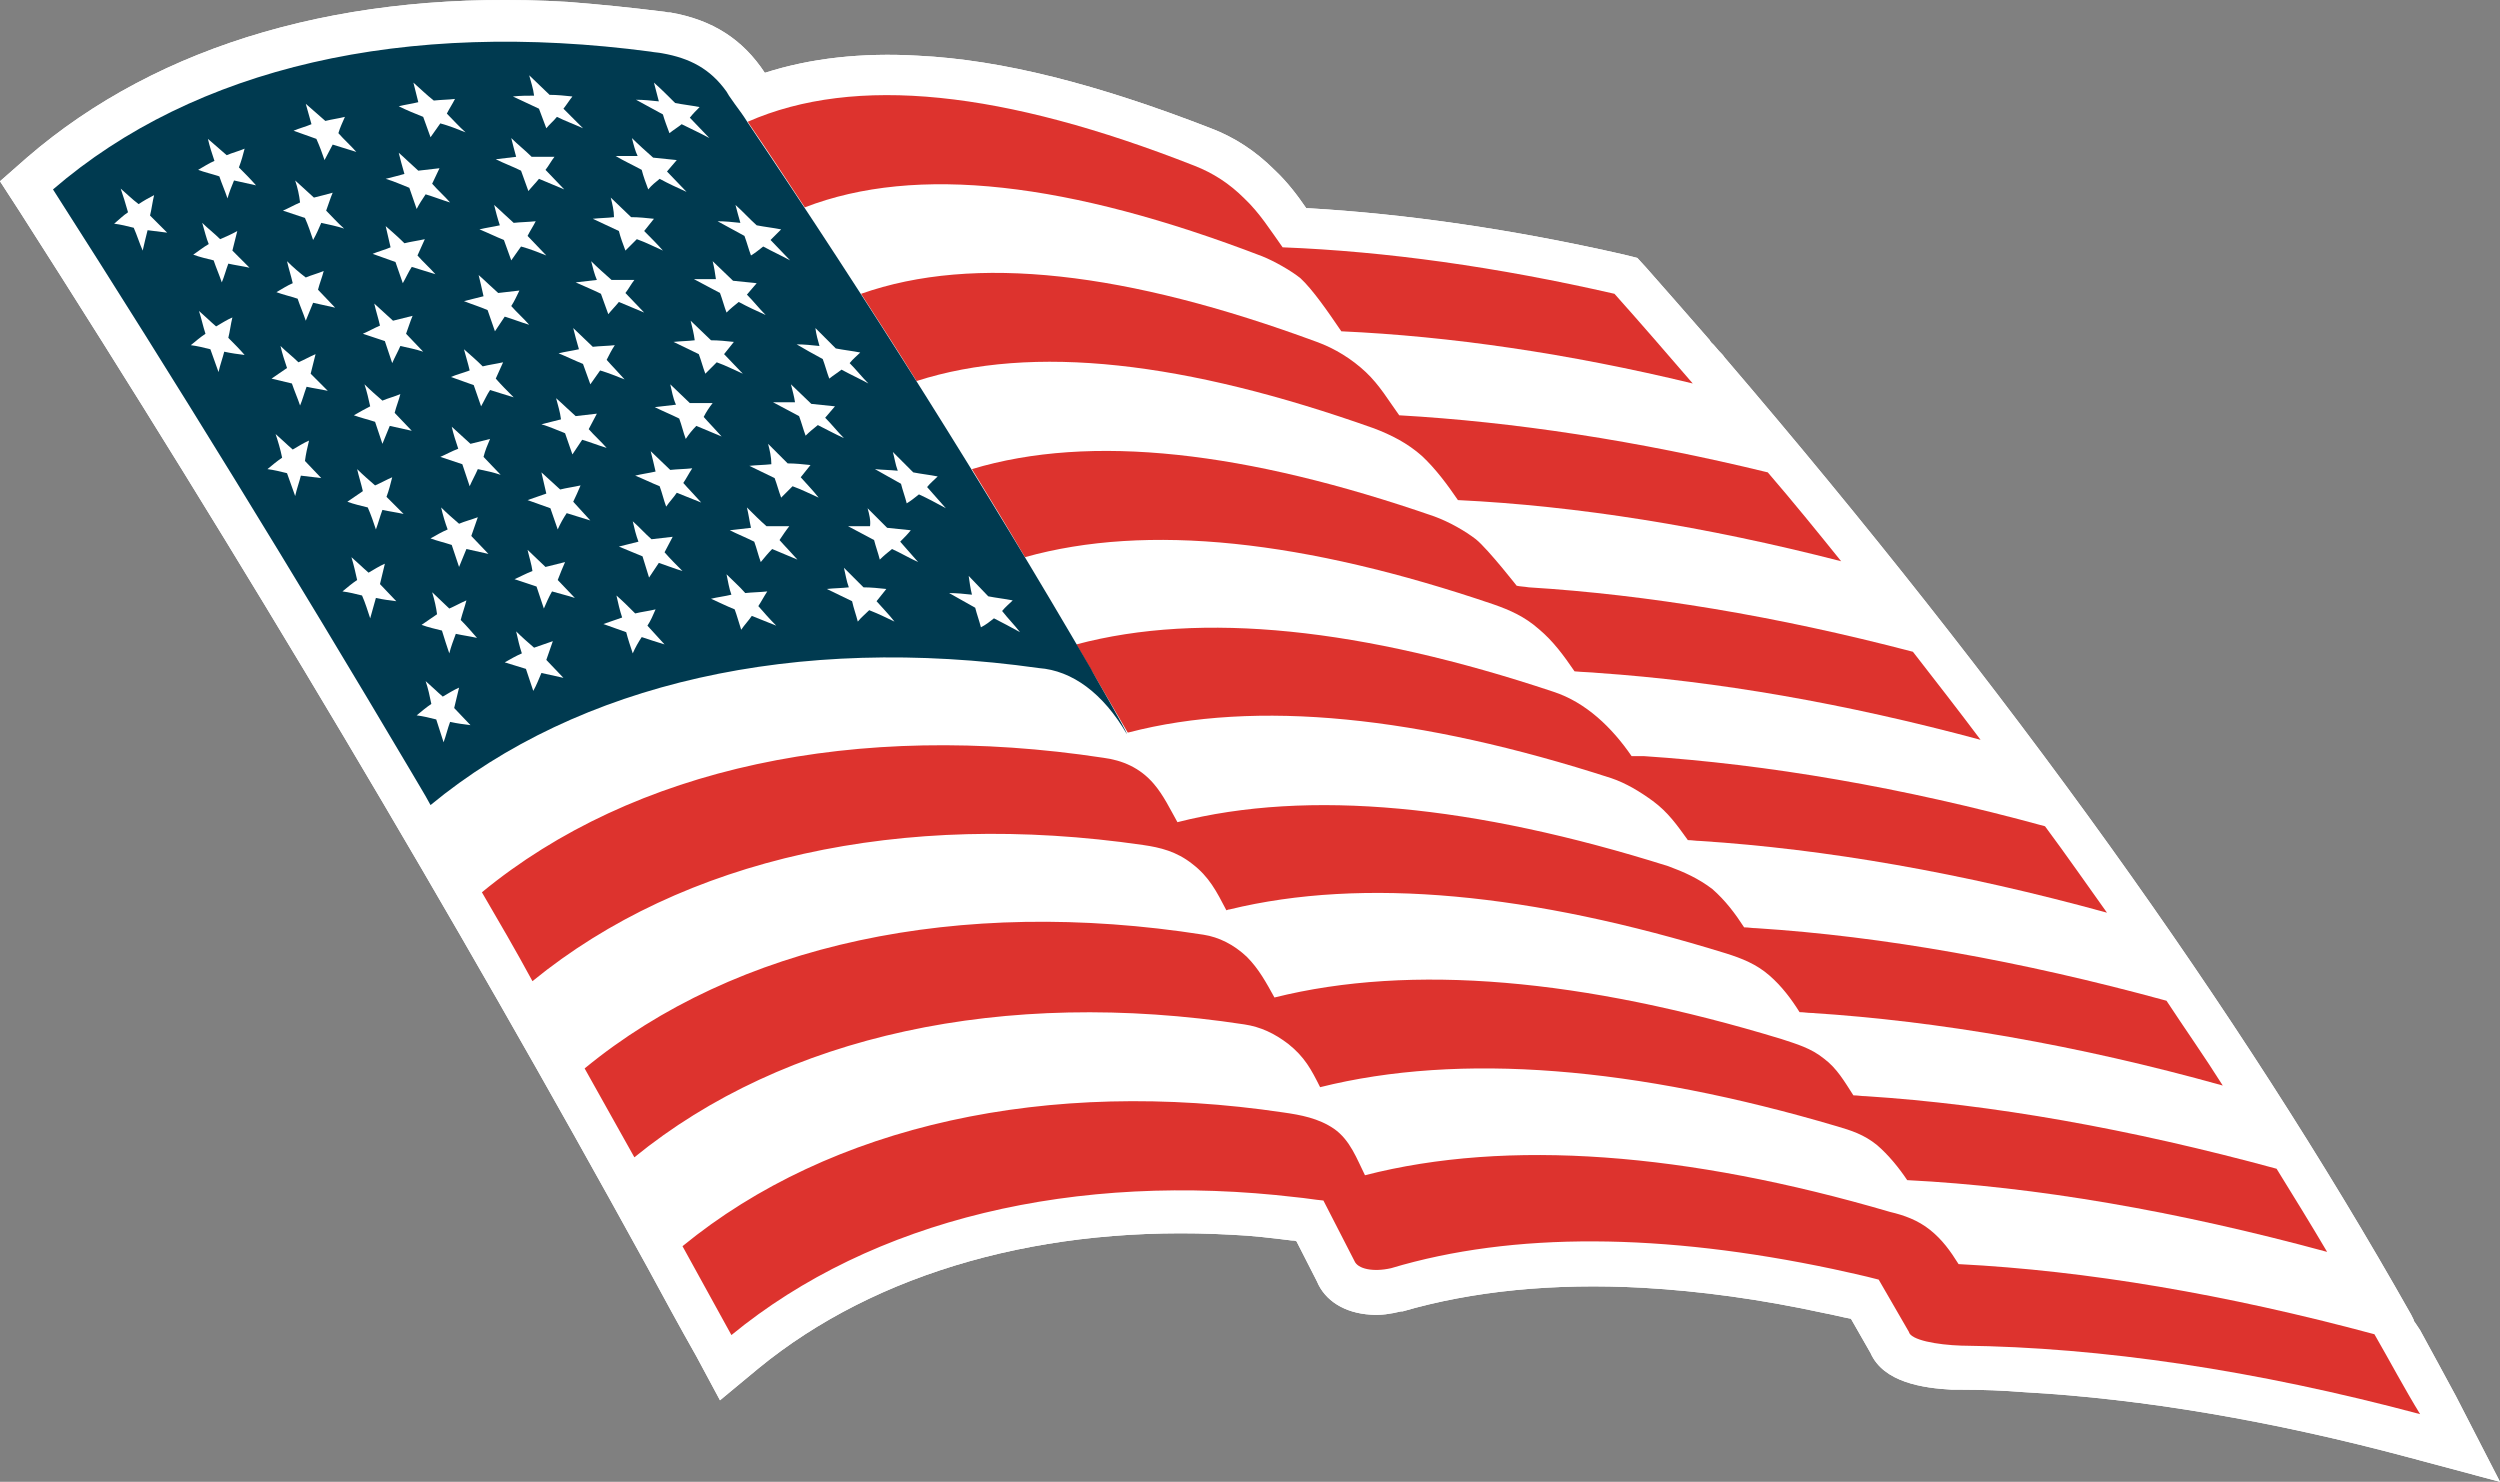 <?xml version="1.0" encoding="utf-8"?>
<!-- Generator: Adobe Illustrator 16.0.0, SVG Export Plug-In . SVG Version: 6.00 Build 0)  -->
<!DOCTYPE svg PUBLIC "-//W3C//DTD SVG 1.1//EN" "http://www.w3.org/Graphics/SVG/1.1/DTD/svg11.dtd">
<svg version="1.1" id="Layer_1" xmlns="http://www.w3.org/2000/svg" xmlns:xlink="http://www.w3.org/1999/xlink" x="0px" y="0px"
	 width="306.6px" height="181.732px" viewBox="6.1 46.068 306.6 181.732" enable-background="new 6.1 46.068 306.6 181.732"
	 xml:space="preserve">
<rect x="6.1" y="46.068" width="306.6" height="181.732" fill="#808080" stroke="none"/>
<g>
	<g>
		<path fill="#FFFFFF" d="M307.3,217.3c-1.3-2.399-2.7-5-4.399-8.1l0,0l0,0l-0.2-0.3l-0.4-0.601c-0.1-0.1-0.2-0.3-0.2-0.399
			c-0.1-0.2-0.199-0.4-0.3-0.601c-21.1-37.399-49.5-76.9-84.2-117.4c-0.199-0.3-0.399-0.5-0.699-0.8c-0.2-0.2-0.4-0.5-0.601-0.7
			l-0.2-0.2L215.9,88c0-0.1-0.101-0.1-0.101-0.2c-2.899-3.3-5.399-6.2-7.8-8.9l-1.1-1.2l-1.601-0.4c-13.6-3.1-26.7-5-38.8-5.7
			c-0.1,0-0.2,0-0.2,0c-1.1-1.6-2.3-3.2-3.899-4.7c-2.3-2.3-4.9-4-7.8-5.1c-13.9-5.4-25.6-8.4-35.9-8.9c-6.9-0.4-13.2,0.3-18.8,2.1
			c-2.7-4.1-6.4-6.5-11.6-7.4h-0.1h-0.1c-0.2,0-0.4-0.1-0.6-0.1c-4-0.5-7.9-0.9-11.8-1.2c-27.1-1.6-50.1,5.1-66.3,19.1l-3.3,2.9
			L8.5,72c27.2,42.5,53.1,86,77,129.5c1.9,3.5,3.9,7.2,6,10.9l2.9,5.399l4.7-3.899c14.5-11.9,35.2-17.7,58.1-16.4
			c2.4,0.1,4.899,0.4,7.3,0.7c0.2,0,0.4,0,0.6,0.1l2.5,4.9c1,2.399,3.4,3.899,6.601,4.1c1.2,0.101,2.5-0.1,3.7-0.399h0.1h0.1
			c8.601-2.5,18.5-3.5,29.5-2.9c7,0.4,14.4,1.4,22.2,3.1c1.101,0.2,2.2,0.5,3.3,0.7l2.4,4.2c1.6,3.6,6.4,4.3,10,4.5
			c0.4,0,0.7,0,1.1,0h0.2l0,0c2.5,0,5,0.1,7.5,0.3c14.5,0.8,30.4,3.5,47.2,8l11.2,3L307.3,217.3z"/>
		<path fill="#FFFFFF" d="M307.3,217.3c-1.3-2.399-2.7-5-4.399-8.1l0,0l0,0l-0.2-0.3l-0.4-0.601c-0.1-0.1-0.2-0.3-0.2-0.399
			c-0.1-0.2-0.199-0.4-0.3-0.601c-21.1-37.399-49.5-76.9-84.2-117.4c-0.199-0.3-0.399-0.5-0.699-0.8c-0.2-0.2-0.4-0.5-0.601-0.7
			l-0.2-0.2L215.9,88c0-0.1-0.101-0.1-0.101-0.2c-2.899-3.3-5.399-6.2-7.8-8.9l-1.1-1.2l-1.601-0.4c-13.6-3.1-26.7-5-38.8-5.7
			c-0.1,0-0.2,0-0.2,0c-1.1-1.6-2.3-3.2-3.899-4.7c-2.3-2.3-4.9-4-7.8-5.1c-13.9-5.4-25.6-8.4-35.9-8.9c-6.9-0.4-13.2,0.3-18.8,2.1
			c-2.7-4.1-6.4-6.5-11.6-7.4h-0.1h-0.1c-0.2,0-0.4-0.1-0.6-0.1c-4-0.5-7.9-0.9-11.8-1.2c-27.1-1.6-50.1,5.1-66.3,19.1l-3.3,2.9
			L8.5,72c27.2,42.5,53.1,86,77,129.5c1.9,3.5,3.9,7.2,6,10.9l2.9,5.399l4.7-3.899c14.5-11.9,35.2-17.7,58.1-16.4
			c2.4,0.1,4.899,0.4,7.3,0.7c0.2,0,0.4,0,0.6,0.1l2.5,4.9c1,2.399,3.4,3.899,6.601,4.1c1.2,0.101,2.5-0.1,3.7-0.399h0.1h0.1
			c8.601-2.5,18.5-3.5,29.5-2.9c7,0.4,14.4,1.4,22.2,3.1c1.101,0.2,2.2,0.5,3.3,0.7l2.4,4.2c1.6,3.6,6.4,4.3,10,4.5
			c0.4,0,0.7,0,1.1,0h0.2l0,0c2.5,0,5,0.1,7.5,0.3c14.5,0.8,30.4,3.5,47.2,8l11.2,3L307.3,217.3z"/>
		<g>
			<g>
				<g>
					<path fill="#FFFFFF" d="M298.4,211.6c1.5,2.7,3,5.4,4.399,8.101c-20.2-5.4-39.1-8.2-56.1-8.4H246.6c-3.199-0.1-6.3-0.7-6.5-1.7
						l0,0L236.4,203.2c-1.9-0.5-3.7-0.9-5.601-1.3c-20.7-4.4-39.1-4.601-54.2-0.101l0,0c-2.199,0.5-4.1,0.2-4.5-0.899l-3.8-7.4l0,0
						c-1.1-0.2-2.2-0.3-3.3-0.4c-27.1-3.3-51.9,2.7-69.3,16.9c-2-3.6-4-7.3-6-10.9l0,0C65.7,155.5,40,112.2,12.5,69.3
						c17.5-15.2,43.5-21,74-16.8c0.2,0,0.4,0.1,0.6,0.1c3.7,0.7,6.3,2.1,8.4,5.5c0.2,0.3,0.4,0.5,0.5,0.8c0.5,0.8,1,1.5,1.6,2.3
						c13.2-5.9,31.4-3.8,54.9,5.4c2.3,0.9,4.3,2.2,6.1,4c1.8,1.8,3.2,3.9,4.7,6c12.601,0.5,26.3,2.5,40.7,5.7c2.7,3,5.3,6,7.8,9l0,0
						c0.101,0.2,0.3,0.3,0.4,0.5c0.399,0.5,0.8,1,1.2,1.4l0,0C248,133.4,276.3,173,297.1,209.8l0,0c0.2,0.3,0.4,0.7,0.601,1
						C298.1,211,298.2,211.3,298.4,211.6L298.4,211.6z"/>
				</g>
			</g>
			<g>
				<path fill="#DD332E" d="M297.3,209.7c-18.2-4.9-35.3-7.8-51-8.601c-1-1.6-2-3-3.5-4.199c-1.5-1.2-3.2-1.801-4.899-2.2
					c-24.9-7.3-46.9-9-64.4-4.5c-1-2-1.8-4.3-3.8-5.7c-1.9-1.3-4.101-1.7-6.2-2c-28.9-4.3-55.5,1.5-73.7,16.4c2,3.6,4,7.3,6,10.899
					c17.3-14.2,42.2-20.1,69.3-16.899c1.101,0.1,2.2,0.3,3.301,0.399l0,0l3.8,7.4c0.399,1,2.3,1.399,4.5,0.899l0,0
					c15-4.5,33.399-4.3,54.2,0.101c1.8,0.399,3.699,0.8,5.6,1.3l3.7,6.4l0,0c0.2,1,3.399,1.6,6.5,1.699h0.1
					c17,0.2,35.9,3,56.101,8.4C301,216.4,299.2,213,297.3,209.7z"/>
				<path fill="#DD332E" d="M206.2,138.8c-2.4-3.5-5.601-6.6-9.601-7.9c-23.399-7.8-43.1-9.9-58.5-5.8c2.1,3.6,4.2,7.2,6.3,10.8
					c0,0,0,0,0.1,0c15.7-4.101,35.7-2,59.2,5.6c1.8,0.6,3.6,1.7,5.1,2.8c1.9,1.4,3,3,4.3,4.8c0.5,0,1,0.101,1.5,0.101
					c15.4,1,32.101,3.899,49.9,8.8c-2.5-3.5-5-7.1-7.6-10.6c-17.5-4.801-34.101-7.601-49.2-8.601
					C207.2,138.8,206.7,138.8,206.2,138.8z"/>
				<path fill="#DD332E" d="M192.1,117.9c0.4,0.5-3.5-4.5-5-5.7c-1.3-1-3.199-2.1-5.1-2.8c-23.1-8-42.1-10.2-56.7-5.8
					c2.2,3.6,4.4,7.2,6.5,10.8c15-4.2,34.3-2.1,57.5,5.8c2,0.7,3.8,1.5,5.5,3c1.8,1.5,3.101,3.3,4.4,5.2c1,0.1,1.899,0.1,2.899,0.2
					c14.5,1,30.2,3.7,46.9,8.2c-2.7-3.6-5.5-7.2-8.3-10.8c-16.8-4.4-32.601-7-47.101-7.9C193,118,192.5,118,192.1,117.9z"/>
				<path fill="#DD332E" d="M177.7,97c-1.3-1.8-2.4-3.7-4.101-5.3c-1.699-1.6-3.8-2.9-6-3.7c-23.3-8.6-42-10.8-55.899-5.9
					c2.3,3.6,4.6,7.1,6.8,10.7c14.3-4.6,33-2.4,56.1,5.8c2.101,0.8,4.101,1.8,5.9,3.4c1.7,1.6,3.1,3.5,4.4,5.4
					c14.5,0.7,30.3,3.2,47,7.5c-2.9-3.6-5.9-7.3-9-10.9C206.9,100.1,191.7,97.8,177.7,97C177.8,97.1,177.8,97.1,177.7,97z"/>
				<path fill="#DD332E" d="M160.9,77.5c1.5,0.6,3.6,1.8,4.699,2.7c1.5,1.4,3.301,4,5,6.5c13.301,0.6,27.801,2.7,43.101,6.4
					c-3.101-3.6-6.3-7.3-9.601-11c-14.399-3.3-28-5.2-40.699-5.7c-1.5-2.1-2.801-4.2-4.7-6c-1.8-1.8-3.8-3.1-6.1-4
					C129.2,57.2,111,55.2,97.8,61c2.4,3.5,4.7,7,7,10.5C118.5,66.2,137.2,68.4,160.9,77.5z"/>
				<path fill="#DD332E" d="M158.7,171.7c2,0.3,3.7,1.1,5.399,2.399c2,1.601,2.801,3.101,3.9,5.301c17.2-4.301,38.7-2.5,63.4,4.8
					c1.699,0.5,3.3,1,4.899,2.3c1.4,1.2,2.7,2.8,3.7,4.3c15.8,0.8,33.1,3.8,51.5,8.8c-2-3.399-4.1-6.8-6.2-10.199
					c-18-4.9-34.899-7.9-50.399-8.9c-0.5,0-1-0.1-1.5-0.1c-1.101-1.7-2-3.301-3.601-4.5c-1.6-1.301-3.399-1.801-5.2-2.4
					c-24.3-7.4-45.399-9.3-62.199-5.1c-1-1.801-1.9-3.5-3.4-5c-1.6-1.5-3.4-2.4-5.3-2.7c-30-4.7-57.3,1.1-75.9,16.399
					c2,3.601,4.1,7.301,6.1,10.9C102.3,173,129.2,167.2,158.7,171.7z"/>
				<path fill="#DD332E" d="M146.3,149.7c2.1,0.3,4.1,0.8,6,2.3c2.1,1.6,3,3.4,4.2,5.7c0.1,0,0.2-0.101,0.4-0.101
					c16.4-4,37-2,60.9,5.4c1.9,0.6,3.7,1.3,5.3,2.7c1.5,1.3,2.7,2.899,3.7,4.5c0.5,0,1,0.1,1.5,0.1c15.5,1,32.5,3.9,50.4,8.9
					c-2.2-3.5-4.601-6.9-6.9-10.4C253.9,163.9,237,160.9,221.5,159.9c-0.5,0-1-0.101-1.5-0.101c-1.1-1.7-2.3-3.3-3.9-4.7
					c-1.699-1.3-3.5-2.1-5.399-2.8c-23.8-7.5-44.101-9.5-60.2-5.399c-0.9-1.601-1.7-3.301-2.9-4.7c-1.7-2-3.9-2.9-6.2-3.2
					c-30.3-4.6-57.6,1.2-76.2,16.5c2.1,3.6,4.2,7.2,6.2,10.9C89.9,151.3,116.7,145.4,146.3,149.7z"/>
			</g>
			<path fill="#003A50" d="M139.9,128.1c-13.1-22.5-27.2-44.9-42.1-67c-0.5-0.8-1-1.5-1.6-2.3c-0.2-0.3-0.5-0.7-0.7-1
				c-0.1-0.2-0.2-0.3-0.3-0.5c-2-2.8-4.5-4.1-7.9-4.7c-0.5-0.1-0.9-0.1-1.4-0.2c-30.2-4-55.9,1.9-73.3,16.9
				c15.1,23.6,29.7,47.4,43.8,71.2c0.8,1.4,1.7,2.8,2.5,4.3c18.2-15,44.8-21,74.6-16.8c4.1,0.3,7.9,3.1,10.8,8.1
				C144.3,135.7,140,128.4,139.9,128.1z"/>
			<g>
				<g>
					<path fill="#FFFFFF" d="M20.9,69.2c0.7,0.6,1.4,1.3,2.2,1.9c0.6-0.4,1.3-0.8,1.9-1.1c-0.2,0.8-0.3,1.7-0.5,2.5
						c0.7,0.7,1.4,1.4,2.1,2.1c-0.8-0.1-1.6-0.2-2.4-0.3c-0.2,0.8-0.4,1.6-0.6,2.5c-0.4-0.9-0.7-1.9-1.1-2.8
						c-0.8-0.2-1.6-0.4-2.4-0.5c0.6-0.5,1.1-1,1.7-1.4C21.5,71,21.2,70.1,20.9,69.2z"/>
					<path fill="#FFFFFF" d="M86.3,56.2c0.9,0.8,1.7,1.6,2.6,2.5c1,0.2,2,0.3,3,0.5c-0.4,0.4-0.8,0.8-1.2,1.3
						c0.8,0.8,1.6,1.7,2.4,2.5c-1.1-0.6-2.2-1.1-3.4-1.7c-0.5,0.4-1,0.7-1.5,1.1c-0.3-0.8-0.6-1.6-0.8-2.3c-1.1-0.6-2.2-1.2-3.3-1.8
						c0.9,0,1.9,0.1,2.8,0.2C86.7,57.7,86.5,57,86.3,56.2z"/>
					<path fill="#FFFFFF" d="M71,55.3c0.8,0.8,1.7,1.6,2.5,2.4c0.9,0,1.9,0.1,2.8,0.2c-0.4,0.5-0.7,1-1.1,1.5
						c0.8,0.8,1.6,1.6,2.4,2.4c-1.1-0.5-2.2-0.9-3.2-1.4c-0.4,0.5-0.9,0.9-1.3,1.4c-0.3-0.8-0.6-1.6-0.9-2.4c-1.1-0.5-2.1-1-3.2-1.5
						c0.9-0.1,1.8-0.1,2.6-0.1C71.5,56.9,71.2,56.1,71,55.3z"/>
					<path fill="#FFFFFF" d="M56.8,56.2c0.8,0.7,1.6,1.5,2.5,2.2c0.9-0.1,1.8-0.1,2.6-0.2c-0.3,0.6-0.7,1.2-1,1.8
						c0.8,0.8,1.5,1.6,2.3,2.3c-1-0.4-2-0.8-3.1-1.1c-0.4,0.6-0.8,1.1-1.2,1.7c-0.3-0.8-0.6-1.7-0.9-2.5c-1-0.4-2-0.8-3-1.3
						c0.8-0.2,1.6-0.3,2.4-0.5C57.2,57.8,57,57,56.8,56.2z"/>
					<path fill="#FFFFFF" d="M43.6,58.8c0.8,0.7,1.6,1.4,2.4,2.1c0.8-0.2,1.6-0.3,2.4-0.5c-0.3,0.7-0.6,1.3-0.8,2
						c0.7,0.8,1.5,1.5,2.2,2.3c-1-0.3-1.9-0.6-2.9-0.9c-0.3,0.6-0.7,1.3-1,1.9c-0.3-0.9-0.6-1.7-1-2.6c-0.9-0.3-1.9-0.7-2.8-1
						c0.7-0.3,1.5-0.5,2.2-0.8C44.1,60.5,43.8,59.6,43.6,58.8z"/>
					<path fill="#FFFFFF" d="M31.6,63.1c0.8,0.7,1.5,1.3,2.3,2c0.7-0.3,1.5-0.5,2.2-0.8c-0.2,0.8-0.4,1.5-0.7,2.3
						c0.7,0.7,1.4,1.4,2.1,2.2c-0.9-0.2-1.8-0.4-2.7-0.6c-0.3,0.7-0.6,1.5-0.8,2.2c-0.3-0.9-0.7-1.8-1-2.7c-0.9-0.3-1.8-0.5-2.6-0.8
						c0.7-0.4,1.3-0.8,2-1.1C32.1,64.9,31.8,64,31.6,63.1z"/>
				</g>
				<g>
					<path fill="#FFFFFF" d="M58.3,129.6c0.7,0.6,1.4,1.3,2.1,1.9c0.7-0.4,1.3-0.8,2-1.1c-0.2,0.8-0.4,1.7-0.6,2.5
						c0.7,0.7,1.3,1.4,2,2.1c-0.8-0.1-1.6-0.2-2.5-0.4c-0.3,0.8-0.5,1.7-0.8,2.5c-0.3-0.899-0.6-1.899-0.9-2.8
						c-0.8-0.2-1.6-0.4-2.4-0.5c0.6-0.5,1.2-1,1.8-1.4C58.8,131.4,58.6,130.5,58.3,129.6z"/>
					<path fill="#FFFFFF" d="M124.9,116.7c0.8,0.8,1.6,1.7,2.4,2.5c1,0.2,2,0.3,3,0.5c-0.4,0.4-0.9,0.8-1.3,1.3
						c0.7,0.9,1.5,1.7,2.2,2.6c-1.1-0.6-2.2-1.2-3.2-1.7c-0.5,0.4-1,0.8-1.6,1.1c-0.2-0.8-0.5-1.6-0.7-2.4c-1.1-0.6-2.1-1.2-3.2-1.8
						c0.9,0,1.9,0.1,2.8,0.2C125.1,118.2,125,117.4,124.9,116.7z"/>
					<path fill="#FFFFFF" d="M109.6,115.7c0.8,0.8,1.6,1.6,2.4,2.4c0.9,0,1.9,0.1,2.8,0.2c-0.4,0.5-0.8,1-1.2,1.5
						c0.7,0.8,1.5,1.6,2.2,2.5c-1-0.5-2.1-1-3.1-1.4c-0.5,0.5-1,0.9-1.4,1.4c-0.2-0.8-0.5-1.6-0.7-2.5c-1-0.5-2.1-1-3.1-1.5
						c0.9-0.1,1.8-0.1,2.7-0.2C109.9,117.3,109.8,116.5,109.6,115.7z"/>
					<path fill="#FFFFFF" d="M95.2,116.5c0.8,0.8,1.6,1.5,2.3,2.3c0.9-0.1,1.8-0.1,2.7-0.2c-0.4,0.6-0.7,1.2-1.1,1.8
						c0.7,0.8,1.4,1.6,2.2,2.4c-1-0.4-2-0.8-3-1.2c-0.4,0.6-0.9,1.1-1.3,1.7c-0.3-0.9-0.5-1.7-0.8-2.5c-1-0.4-2-0.9-2.9-1.3
						c0.8-0.2,1.7-0.3,2.5-0.5C95.5,118.2,95.4,117.4,95.2,116.5z"/>
					<path fill="#FFFFFF" d="M81.7,119.1c0.8,0.7,1.5,1.4,2.3,2.2c0.8-0.2,1.7-0.3,2.5-0.5c-0.3,0.7-0.6,1.4-1,2
						c0.7,0.8,1.4,1.5,2.1,2.3c-1-0.3-1.9-0.6-2.8-0.9c-0.4,0.6-0.8,1.3-1.1,2c-0.3-0.9-0.6-1.8-0.8-2.6c-0.9-0.3-1.9-0.7-2.8-1
						c0.8-0.3,1.5-0.5,2.3-0.8C82.1,120.9,81.9,120,81.7,119.1z"/>
					<path fill="#FFFFFF" d="M69.4,123.5c0.7,0.7,1.5,1.4,2.2,2c0.8-0.3,1.5-0.5,2.3-0.8c-0.3,0.8-0.5,1.5-0.8,2.3
						c0.7,0.7,1.4,1.5,2.1,2.2c-0.9-0.2-1.8-0.4-2.7-0.6c-0.3,0.7-0.6,1.5-1,2.2c-0.3-0.9-0.6-1.8-0.9-2.7c-0.9-0.3-1.7-0.5-2.6-0.8
						c0.7-0.4,1.4-0.8,2.1-1.1C69.8,125.3,69.6,124.4,69.4,123.5z"/>
				</g>
				<g>
					<path fill="#FFFFFF" d="M49.2,114.4c0.7,0.6,1.4,1.3,2.1,1.9c0.7-0.4,1.3-0.8,2-1.1c-0.2,0.8-0.4,1.7-0.6,2.5
						c0.7,0.7,1.3,1.4,2,2.1c-0.8-0.1-1.6-0.2-2.5-0.4c-0.2,0.8-0.5,1.7-0.7,2.5c-0.3-0.9-0.6-1.9-1-2.8c-0.8-0.2-1.6-0.4-2.4-0.5
						c0.6-0.5,1.2-1,1.8-1.4C49.7,116.3,49.5,115.4,49.2,114.4z"/>
					<path fill="#FFFFFF" d="M115.6,101.5c0.8,0.8,1.7,1.7,2.5,2.5c1,0.2,2,0.3,3,0.5c-0.4,0.4-0.9,0.8-1.3,1.3
						c0.8,0.9,1.5,1.7,2.3,2.6c-1.1-0.6-2.2-1.2-3.3-1.7c-0.5,0.4-1,0.8-1.5,1.1c-0.2-0.8-0.5-1.6-0.7-2.4c-1.1-0.6-2.1-1.2-3.2-1.8
						c0.9,0.1,1.9,0.1,2.8,0.2C115.9,103,115.8,102.2,115.6,101.5z"/>
					<path fill="#FFFFFF" d="M100.3,100.5c0.8,0.8,1.6,1.6,2.4,2.4c0.9,0,1.9,0.1,2.8,0.2c-0.4,0.5-0.8,1-1.2,1.5
						c0.7,0.8,1.5,1.6,2.2,2.5c-1.1-0.5-2.1-1-3.2-1.4c-0.5,0.5-0.9,0.9-1.4,1.4c-0.3-0.8-0.5-1.6-0.8-2.4c-1-0.5-2.1-1-3.1-1.5
						c0.9-0.1,1.8-0.1,2.7-0.2C100.7,102.1,100.5,101.3,100.3,100.5z"/>
					<path fill="#FFFFFF" d="M85.9,101.4c0.8,0.8,1.6,1.5,2.4,2.3c0.9-0.1,1.8-0.1,2.7-0.2c-0.4,0.6-0.7,1.2-1.1,1.8
						c0.7,0.8,1.5,1.6,2.2,2.4c-1-0.4-2-0.8-3-1.2c-0.4,0.6-0.9,1.1-1.3,1.7c-0.3-0.8-0.5-1.7-0.8-2.5c-1-0.4-2-0.9-3-1.3
						c0.8-0.2,1.6-0.3,2.5-0.5C86.3,103,86.1,102.2,85.9,101.4z"/>
					<path fill="#FFFFFF" d="M72.5,104c0.8,0.7,1.5,1.4,2.3,2.1c0.8-0.2,1.6-0.3,2.5-0.5c-0.3,0.7-0.6,1.4-0.9,2
						c0.7,0.8,1.4,1.5,2.1,2.3c-1-0.3-1.9-0.6-2.9-0.9c-0.4,0.6-0.8,1.3-1.1,2c-0.3-0.9-0.6-1.7-0.9-2.6c-0.9-0.3-1.9-0.7-2.8-1
						c0.8-0.3,1.5-0.5,2.3-0.8C72.9,105.7,72.7,104.9,72.5,104z"/>
					<path fill="#FFFFFF" d="M60.2,108.3c0.7,0.7,1.5,1.4,2.2,2c0.7-0.3,1.5-0.5,2.3-0.8c-0.3,0.8-0.5,1.5-0.8,2.3
						c0.7,0.7,1.4,1.5,2.1,2.2c-0.9-0.2-1.8-0.4-2.7-0.6c-0.3,0.7-0.6,1.5-0.9,2.2c-0.3-0.9-0.6-1.8-0.9-2.7
						c-0.9-0.3-1.8-0.5-2.6-0.8c0.7-0.4,1.4-0.8,2.1-1.1C60.7,110.2,60.4,109.2,60.2,108.3z"/>
				</g>
				<g>
					<path fill="#FFFFFF" d="M39.9,99.3c0.7,0.6,1.4,1.3,2.1,1.9c0.7-0.4,1.3-0.8,2-1.1c-0.2,0.8-0.4,1.7-0.5,2.5
						c0.7,0.7,1.3,1.4,2,2.1c-0.8-0.1-1.6-0.2-2.5-0.3c-0.2,0.8-0.5,1.6-0.7,2.5c-0.3-0.9-0.7-1.9-1-2.8c-0.8-0.2-1.6-0.4-2.4-0.5
						c0.6-0.5,1.2-1,1.8-1.4C40.5,101.2,40.2,100.2,39.9,99.3z"/>
					<path fill="#FFFFFF" d="M106.1,86.3c0.8,0.8,1.7,1.7,2.5,2.5c1,0.2,2,0.3,3,0.5c-0.4,0.4-0.9,0.8-1.3,1.3
						c0.8,0.8,1.5,1.7,2.3,2.5c-1.1-0.6-2.2-1.1-3.3-1.7c-0.5,0.4-1,0.7-1.5,1.1c-0.3-0.8-0.5-1.6-0.8-2.4c-1.1-0.6-2.2-1.2-3.2-1.8
						c0.9,0,1.9,0.1,2.8,0.2C106.4,87.8,106.2,87.1,106.1,86.3z"/>
					<path fill="#FFFFFF" d="M90.8,85.4c0.8,0.8,1.7,1.6,2.5,2.4c0.9,0,1.9,0.1,2.8,0.2c-0.4,0.5-0.8,1-1.2,1.5
						c0.8,0.8,1.5,1.6,2.3,2.4c-1.1-0.5-2.1-1-3.2-1.4c-0.5,0.5-0.9,0.9-1.4,1.4c-0.3-0.8-0.5-1.6-0.8-2.4c-1-0.5-2.1-1-3.1-1.5
						c0.9-0.1,1.8-0.1,2.6-0.2C91.2,87,91,86.2,90.8,85.4z"/>
					<path fill="#FFFFFF" d="M76.4,86.3c0.8,0.8,1.6,1.5,2.4,2.3c0.9-0.1,1.8-0.1,2.7-0.2c-0.4,0.6-0.7,1.2-1,1.8
						c0.7,0.8,1.5,1.6,2.2,2.4c-1-0.4-2-0.8-3-1.1c-0.4,0.6-0.8,1.1-1.2,1.7c-0.3-0.8-0.6-1.7-0.9-2.5c-1-0.4-2-0.9-3-1.3
						c0.8-0.2,1.6-0.3,2.5-0.5C76.8,87.9,76.6,87.1,76.4,86.3z"/>
					<path fill="#FFFFFF" d="M63,88.9c0.8,0.7,1.6,1.4,2.3,2.1c0.8-0.2,1.6-0.3,2.5-0.5c-0.3,0.7-0.6,1.3-0.9,2
						c0.7,0.8,1.4,1.5,2.2,2.3c-1-0.3-1.9-0.6-2.9-0.9c-0.4,0.6-0.7,1.3-1.1,2c-0.3-0.9-0.6-1.7-0.9-2.6c-0.9-0.3-1.9-0.7-2.8-1
						c0.7-0.3,1.5-0.5,2.3-0.8C63.5,90.6,63.2,89.7,63,88.9z"/>
					<path fill="#FFFFFF" d="M50.8,93.2c0.7,0.7,1.5,1.4,2.2,2c0.7-0.3,1.5-0.5,2.2-0.8c-0.2,0.8-0.5,1.5-0.7,2.3
						c0.7,0.7,1.4,1.5,2.1,2.2c-0.9-0.2-1.8-0.4-2.7-0.6c-0.3,0.7-0.6,1.5-0.9,2.2c-0.3-0.9-0.6-1.8-0.9-2.7
						c-0.9-0.3-1.8-0.5-2.6-0.8c0.7-0.4,1.4-0.8,2-1.1C51.3,95,51.1,94.1,50.8,93.2z"/>
				</g>
				<g>
					<path fill="#FFFFFF" d="M30.5,84.2c0.7,0.6,1.4,1.3,2.1,1.9c0.7-0.4,1.3-0.8,2-1.1c-0.2,0.8-0.3,1.7-0.5,2.5
						c0.7,0.7,1.4,1.4,2,2.1c-0.8-0.1-1.6-0.2-2.5-0.4c-0.2,0.8-0.5,1.6-0.7,2.5c-0.3-0.9-0.7-1.9-1-2.8c-0.8-0.2-1.6-0.4-2.4-0.5
						c0.6-0.5,1.2-1,1.8-1.4C31,86.1,30.8,85.1,30.5,84.2z"/>
					<path fill="#FFFFFF" d="M96.3,71.2c0.9,0.8,1.7,1.7,2.6,2.5c1,0.2,2,0.3,3,0.5c-0.4,0.4-0.8,0.8-1.3,1.3
						c0.8,0.8,1.6,1.7,2.4,2.5c-1.1-0.6-2.2-1.1-3.3-1.7c-0.5,0.4-1,0.8-1.5,1.1c-0.3-0.8-0.5-1.6-0.8-2.4c-1.1-0.6-2.2-1.2-3.3-1.8
						c0.9,0,1.9,0.1,2.8,0.2C96.7,72.7,96.5,72,96.3,71.2z"/>
					<path fill="#FFFFFF" d="M81,70.3c0.8,0.8,1.7,1.6,2.5,2.4c0.9,0,1.9,0.1,2.8,0.2c-0.4,0.5-0.8,1-1.2,1.5
						c0.8,0.8,1.6,1.6,2.3,2.4c-1.1-0.5-2.1-1-3.2-1.4c-0.5,0.5-0.9,0.9-1.4,1.4c-0.3-0.8-0.6-1.6-0.8-2.4c-1.1-0.5-2.1-1-3.2-1.5
						c0.9-0.1,1.8-0.1,2.6-0.2C81.4,71.9,81.2,71.1,81,70.3z"/>
					<path fill="#FFFFFF" d="M66.7,71.2c0.8,0.7,1.6,1.5,2.4,2.2c0.9-0.1,1.8-0.1,2.7-0.2c-0.3,0.6-0.7,1.2-1,1.8
						c0.8,0.8,1.5,1.6,2.3,2.4c-1-0.4-2-0.8-3.1-1.1c-0.4,0.6-0.8,1.1-1.2,1.7c-0.3-0.8-0.6-1.7-0.9-2.5c-1-0.4-2-0.9-3-1.3
						c0.8-0.2,1.6-0.3,2.5-0.5C67.1,72.8,66.9,72,66.7,71.2z"/>
					<path fill="#FFFFFF" d="M53.4,73.8c0.8,0.7,1.6,1.4,2.3,2.1c0.8-0.2,1.6-0.3,2.5-0.5c-0.3,0.7-0.6,1.3-0.9,2
						c0.7,0.8,1.5,1.5,2.2,2.3c-1-0.3-1.9-0.6-2.9-0.9c-0.4,0.6-0.7,1.3-1.1,2c-0.3-0.9-0.6-1.7-0.9-2.6c-0.9-0.3-1.9-0.7-2.8-1
						c0.7-0.3,1.5-0.5,2.2-0.8C53.8,75.5,53.6,74.7,53.4,73.8z"/>
					<path fill="#FFFFFF" d="M41.3,78.1c0.7,0.7,1.5,1.4,2.3,2c0.7-0.3,1.5-0.5,2.2-0.8c-0.2,0.8-0.5,1.5-0.7,2.3
						c0.7,0.7,1.4,1.5,2.1,2.2c-0.9-0.2-1.8-0.4-2.7-0.6c-0.3,0.7-0.6,1.5-0.9,2.2c-0.3-0.9-0.7-1.8-1-2.7c-0.9-0.3-1.8-0.5-2.6-0.8
						c0.7-0.4,1.3-0.8,2-1.1C41.8,79.9,41.5,79,41.3,78.1z"/>
				</g>
				<g>
					<path fill="#FFFFFF" d="M30.9,73.4c0.7,0.7,1.5,1.3,2.2,2c0.7-0.3,1.4-0.6,2.1-1c-0.2,0.8-0.4,1.6-0.6,2.4
						c0.7,0.7,1.4,1.4,2.1,2.1c-0.9-0.2-1.7-0.3-2.6-0.5c-0.3,0.8-0.5,1.6-0.8,2.3c-0.3-0.9-0.7-1.8-1-2.7c-0.8-0.2-1.7-0.4-2.5-0.7
						c0.6-0.4,1.2-0.9,1.9-1.3C31.4,75.3,31.2,74.4,30.9,73.4z"/>
					<path fill="#FFFFFF" d="M83.6,63c0.8,0.8,1.7,1.6,2.6,2.4c1,0.1,1.9,0.2,2.9,0.3c-0.4,0.5-0.8,0.9-1.2,1.4
						c0.8,0.8,1.6,1.7,2.4,2.5c-1.1-0.5-2.2-1-3.3-1.6c-0.5,0.4-1,0.8-1.4,1.3c-0.3-0.8-0.6-1.6-0.8-2.4c-1.1-0.6-2.2-1.1-3.2-1.7
						c0.9,0,1.8,0,2.7,0C84,64.6,83.8,63.8,83.6,63z"/>
					<path fill="#FFFFFF" d="M68.8,63c0.8,0.8,1.7,1.5,2.5,2.3c0.9,0,1.8,0,2.8,0c-0.4,0.5-0.7,1.1-1.1,1.6c0.8,0.8,1.5,1.6,2.3,2.4
						c-1-0.4-2.1-0.9-3.1-1.3c-0.4,0.5-0.9,1-1.3,1.5c-0.3-0.8-0.6-1.7-0.9-2.5c-1-0.5-2.1-0.9-3.1-1.4c0.8-0.1,1.7-0.2,2.5-0.3
						C69.2,64.6,69,63.8,68.8,63z"/>
					<path fill="#FFFFFF" d="M55,64.8c0.8,0.7,1.6,1.5,2.4,2.2c0.8-0.1,1.7-0.2,2.6-0.3c-0.3,0.6-0.6,1.3-0.9,1.9
						c0.7,0.8,1.5,1.5,2.2,2.3c-1-0.3-2-0.7-3-1c-0.4,0.6-0.8,1.2-1.1,1.8c-0.3-0.9-0.6-1.7-0.9-2.6c-1-0.4-1.9-0.8-2.9-1.1
						c0.8-0.2,1.6-0.4,2.3-0.6C55.4,66.4,55.2,65.6,55,64.8z"/>
					<path fill="#FFFFFF" d="M42.3,68.2c0.8,0.7,1.5,1.4,2.3,2.1c0.8-0.2,1.6-0.4,2.3-0.6c-0.3,0.7-0.5,1.4-0.8,2.2
						c0.7,0.7,1.4,1.5,2.2,2.2c-0.9-0.3-1.9-0.5-2.8-0.7c-0.3,0.7-0.6,1.4-1,2.1c-0.3-0.9-0.6-1.8-1-2.7c-0.9-0.3-1.8-0.6-2.7-0.9
						c0.7-0.3,1.4-0.7,2.1-1C42.8,70,42.6,69.1,42.3,68.2z"/>
				</g>
				<g>
					<path fill="#FFFFFF" d="M40.5,88.5c0.7,0.7,1.5,1.3,2.2,2c0.7-0.3,1.4-0.7,2.1-1c-0.2,0.8-0.4,1.6-0.6,2.4
						c0.7,0.7,1.4,1.4,2.1,2.1c-0.9-0.2-1.7-0.3-2.6-0.5c-0.3,0.8-0.5,1.6-0.8,2.3c-0.3-0.9-0.7-1.8-1-2.7c-0.8-0.2-1.7-0.4-2.5-0.6
						c0.6-0.4,1.3-0.9,1.9-1.3C41,90.3,40.7,89.4,40.5,88.5z"/>
					<path fill="#FFFFFF" d="M93.5,78.1c0.8,0.8,1.7,1.6,2.5,2.4c1,0.1,1.9,0.2,2.9,0.3c-0.4,0.5-0.8,0.9-1.2,1.4
						c0.8,0.8,1.5,1.7,2.3,2.5c-1.1-0.5-2.2-1-3.3-1.6c-0.5,0.4-1,0.8-1.5,1.3c-0.3-0.8-0.5-1.6-0.8-2.4c-1.1-0.6-2.1-1.1-3.2-1.7
						c0.9,0,1.8,0,2.7,0C93.8,79.6,93.7,78.9,93.5,78.1z"/>
					<path fill="#FFFFFF" d="M78.6,78.1c0.8,0.8,1.6,1.5,2.5,2.3c0.9,0,1.8,0,2.8,0c-0.4,0.5-0.7,1.1-1.1,1.6
						c0.8,0.8,1.5,1.6,2.3,2.4c-1-0.4-2.1-0.9-3.1-1.3c-0.4,0.5-0.9,1-1.3,1.5c-0.3-0.8-0.6-1.7-0.9-2.5c-1-0.5-2-0.9-3.1-1.4
						c0.8-0.1,1.7-0.2,2.6-0.3C79,79.7,78.8,78.9,78.6,78.1z"/>
					<path fill="#FFFFFF" d="M64.8,79.8c0.8,0.7,1.6,1.5,2.4,2.2c0.9-0.1,1.7-0.2,2.6-0.3c-0.3,0.6-0.6,1.3-1,1.9
						c0.7,0.8,1.5,1.5,2.2,2.3c-1-0.3-2-0.7-3-1c-0.4,0.6-0.8,1.2-1.2,1.8c-0.3-0.9-0.6-1.7-0.9-2.6C65,83.7,64,83.4,63,83
						c0.8-0.2,1.6-0.4,2.4-0.6C65.2,81.5,65,80.6,64.8,79.8z"/>
					<path fill="#FFFFFF" d="M52,83.3c0.8,0.7,1.5,1.4,2.3,2.1c0.8-0.2,1.6-0.4,2.4-0.6c-0.3,0.7-0.5,1.4-0.8,2.2
						c0.7,0.7,1.4,1.5,2.1,2.2c-0.9-0.3-1.9-0.5-2.8-0.7c-0.3,0.7-0.7,1.4-1,2.1c-0.3-0.9-0.6-1.8-0.9-2.7c-0.9-0.3-1.8-0.6-2.7-0.9
						c0.7-0.3,1.4-0.7,2.1-1C52.5,85.1,52.2,84.2,52,83.3z"/>
				</g>
				<g>
					<path fill="#FFFFFF" d="M49.9,103.6c0.7,0.7,1.4,1.3,2.2,2c0.7-0.3,1.4-0.7,2.1-1c-0.2,0.8-0.4,1.6-0.7,2.4
						c0.7,0.7,1.4,1.4,2.1,2.1c-0.9-0.2-1.7-0.3-2.6-0.5c-0.3,0.8-0.5,1.6-0.8,2.4c-0.3-0.9-0.6-1.8-1-2.7c-0.8-0.2-1.7-0.4-2.5-0.7
						c0.6-0.4,1.3-0.9,1.9-1.3C50.4,105.4,50.1,104.5,49.9,103.6z"/>
					<path fill="#FFFFFF" d="M103.1,93.2c0.8,0.8,1.7,1.6,2.5,2.4c1,0.1,1.9,0.2,2.9,0.3c-0.4,0.5-0.8,0.9-1.2,1.4
						c0.8,0.8,1.5,1.7,2.3,2.5c-1.1-0.5-2.2-1.1-3.2-1.6c-0.5,0.4-1,0.8-1.5,1.3c-0.3-0.8-0.5-1.6-0.8-2.4c-1.1-0.6-2.1-1.1-3.2-1.7
						c0.9,0,1.8,0,2.7,0C103.5,94.7,103.3,94,103.1,93.2z"/>
					<path fill="#FFFFFF" d="M88.3,93.2c0.8,0.8,1.6,1.5,2.4,2.3c0.9,0,1.8,0,2.8,0c-0.4,0.5-0.8,1.1-1.1,1.7
						c0.7,0.8,1.5,1.6,2.2,2.4c-1-0.4-2.1-0.9-3.1-1.3c-0.5,0.5-0.9,1-1.3,1.6c-0.3-0.8-0.5-1.7-0.8-2.5c-1-0.5-2-0.9-3-1.4
						c0.8-0.1,1.7-0.2,2.6-0.3C88.6,94.8,88.5,94,88.3,93.2z"/>
					<path fill="#FFFFFF" d="M74.3,94.9c0.8,0.7,1.6,1.5,2.4,2.2c0.9-0.1,1.7-0.2,2.6-0.3c-0.3,0.6-0.7,1.3-1,1.9
						c0.7,0.8,1.5,1.5,2.2,2.3c-1-0.3-2-0.7-3-1c-0.4,0.6-0.8,1.2-1.2,1.8c-0.3-0.9-0.6-1.7-0.9-2.6c-1-0.4-1.9-0.8-2.9-1.1
						c0.8-0.2,1.6-0.4,2.4-0.6C74.8,96.6,74.5,95.7,74.3,94.9z"/>
					<path fill="#FFFFFF" d="M61.5,98.4c0.8,0.7,1.5,1.4,2.3,2.1c0.8-0.2,1.6-0.4,2.4-0.6c-0.3,0.7-0.6,1.4-0.8,2.2
						c0.7,0.7,1.4,1.5,2.1,2.2c-0.9-0.3-1.8-0.5-2.8-0.7c-0.3,0.7-0.7,1.4-1,2.1c-0.3-0.9-0.6-1.8-0.9-2.7c-0.9-0.3-1.8-0.6-2.7-0.9
						c0.7-0.3,1.4-0.7,2.2-1C62,100.2,61.7,99.3,61.5,98.4z"/>
				</g>
				<g>
					<path fill="#FFFFFF" d="M59.1,118.7c0.7,0.7,1.4,1.3,2.1,2c0.7-0.3,1.4-0.7,2.1-1c-0.2,0.8-0.5,1.6-0.7,2.4
						c0.7,0.7,1.3,1.4,2,2.2c-0.9-0.2-1.7-0.3-2.6-0.5c-0.3,0.8-0.6,1.6-0.8,2.4c-0.3-0.9-0.6-1.8-0.9-2.8c-0.8-0.2-1.7-0.4-2.5-0.7
						c0.6-0.4,1.3-0.9,1.9-1.3C59.6,120.6,59.4,119.7,59.1,118.7z"/>
					<path fill="#FFFFFF" d="M112.5,108.4c0.8,0.8,1.6,1.6,2.4,2.4c1,0.1,1.9,0.2,2.9,0.3c-0.4,0.5-0.8,0.9-1.3,1.4
						c0.7,0.8,1.5,1.7,2.2,2.5c-1.1-0.5-2.1-1.1-3.2-1.6c-0.5,0.4-1,0.8-1.5,1.3c-0.2-0.8-0.5-1.6-0.7-2.4c-1.1-0.6-2.1-1.1-3.2-1.7
						c0.9,0,1.8,0,2.7,0C112.9,109.9,112.7,109.1,112.5,108.4z"/>
					<path fill="#FFFFFF" d="M97.7,108.3c0.8,0.8,1.6,1.6,2.4,2.3c0.9,0,1.8,0,2.8,0c-0.4,0.5-0.8,1.1-1.2,1.7
						c0.7,0.8,1.5,1.6,2.2,2.4c-1-0.4-2.1-0.9-3.1-1.3c-0.5,0.5-0.9,1-1.4,1.6c-0.3-0.8-0.5-1.7-0.8-2.5c-1-0.5-2-0.9-3-1.4
						c0.9-0.1,1.7-0.2,2.6-0.3C98,109.9,97.9,109.1,97.7,108.3z"/>
					<path fill="#FFFFFF" d="M83.7,110c0.8,0.7,1.5,1.5,2.3,2.2c0.9-0.1,1.7-0.2,2.6-0.3c-0.3,0.6-0.7,1.3-1,1.9
						c0.7,0.8,1.4,1.5,2.2,2.3c-1-0.3-2-0.7-2.9-1c-0.4,0.6-0.8,1.2-1.2,1.8c-0.3-0.9-0.5-1.7-0.8-2.6c-1-0.4-1.9-0.8-2.9-1.2
						c0.8-0.2,1.6-0.4,2.4-0.6C84.1,111.7,83.9,110.9,83.7,110z"/>
					<path fill="#FFFFFF" d="M70.8,113.5c0.7,0.7,1.5,1.4,2.2,2.1c0.8-0.2,1.6-0.4,2.4-0.6c-0.3,0.7-0.6,1.4-0.9,2.2
						c0.7,0.7,1.4,1.5,2.1,2.2c-0.9-0.3-1.8-0.5-2.8-0.8c-0.4,0.7-0.7,1.4-1,2.1c-0.3-0.9-0.6-1.8-0.9-2.7c-0.9-0.3-1.8-0.6-2.7-0.9
						c0.7-0.3,1.4-0.7,2.2-1C71.3,115.3,71,114.4,70.8,113.5z"/>
				</g>
			</g>
		</g>
	</g>
</g>
</svg>
